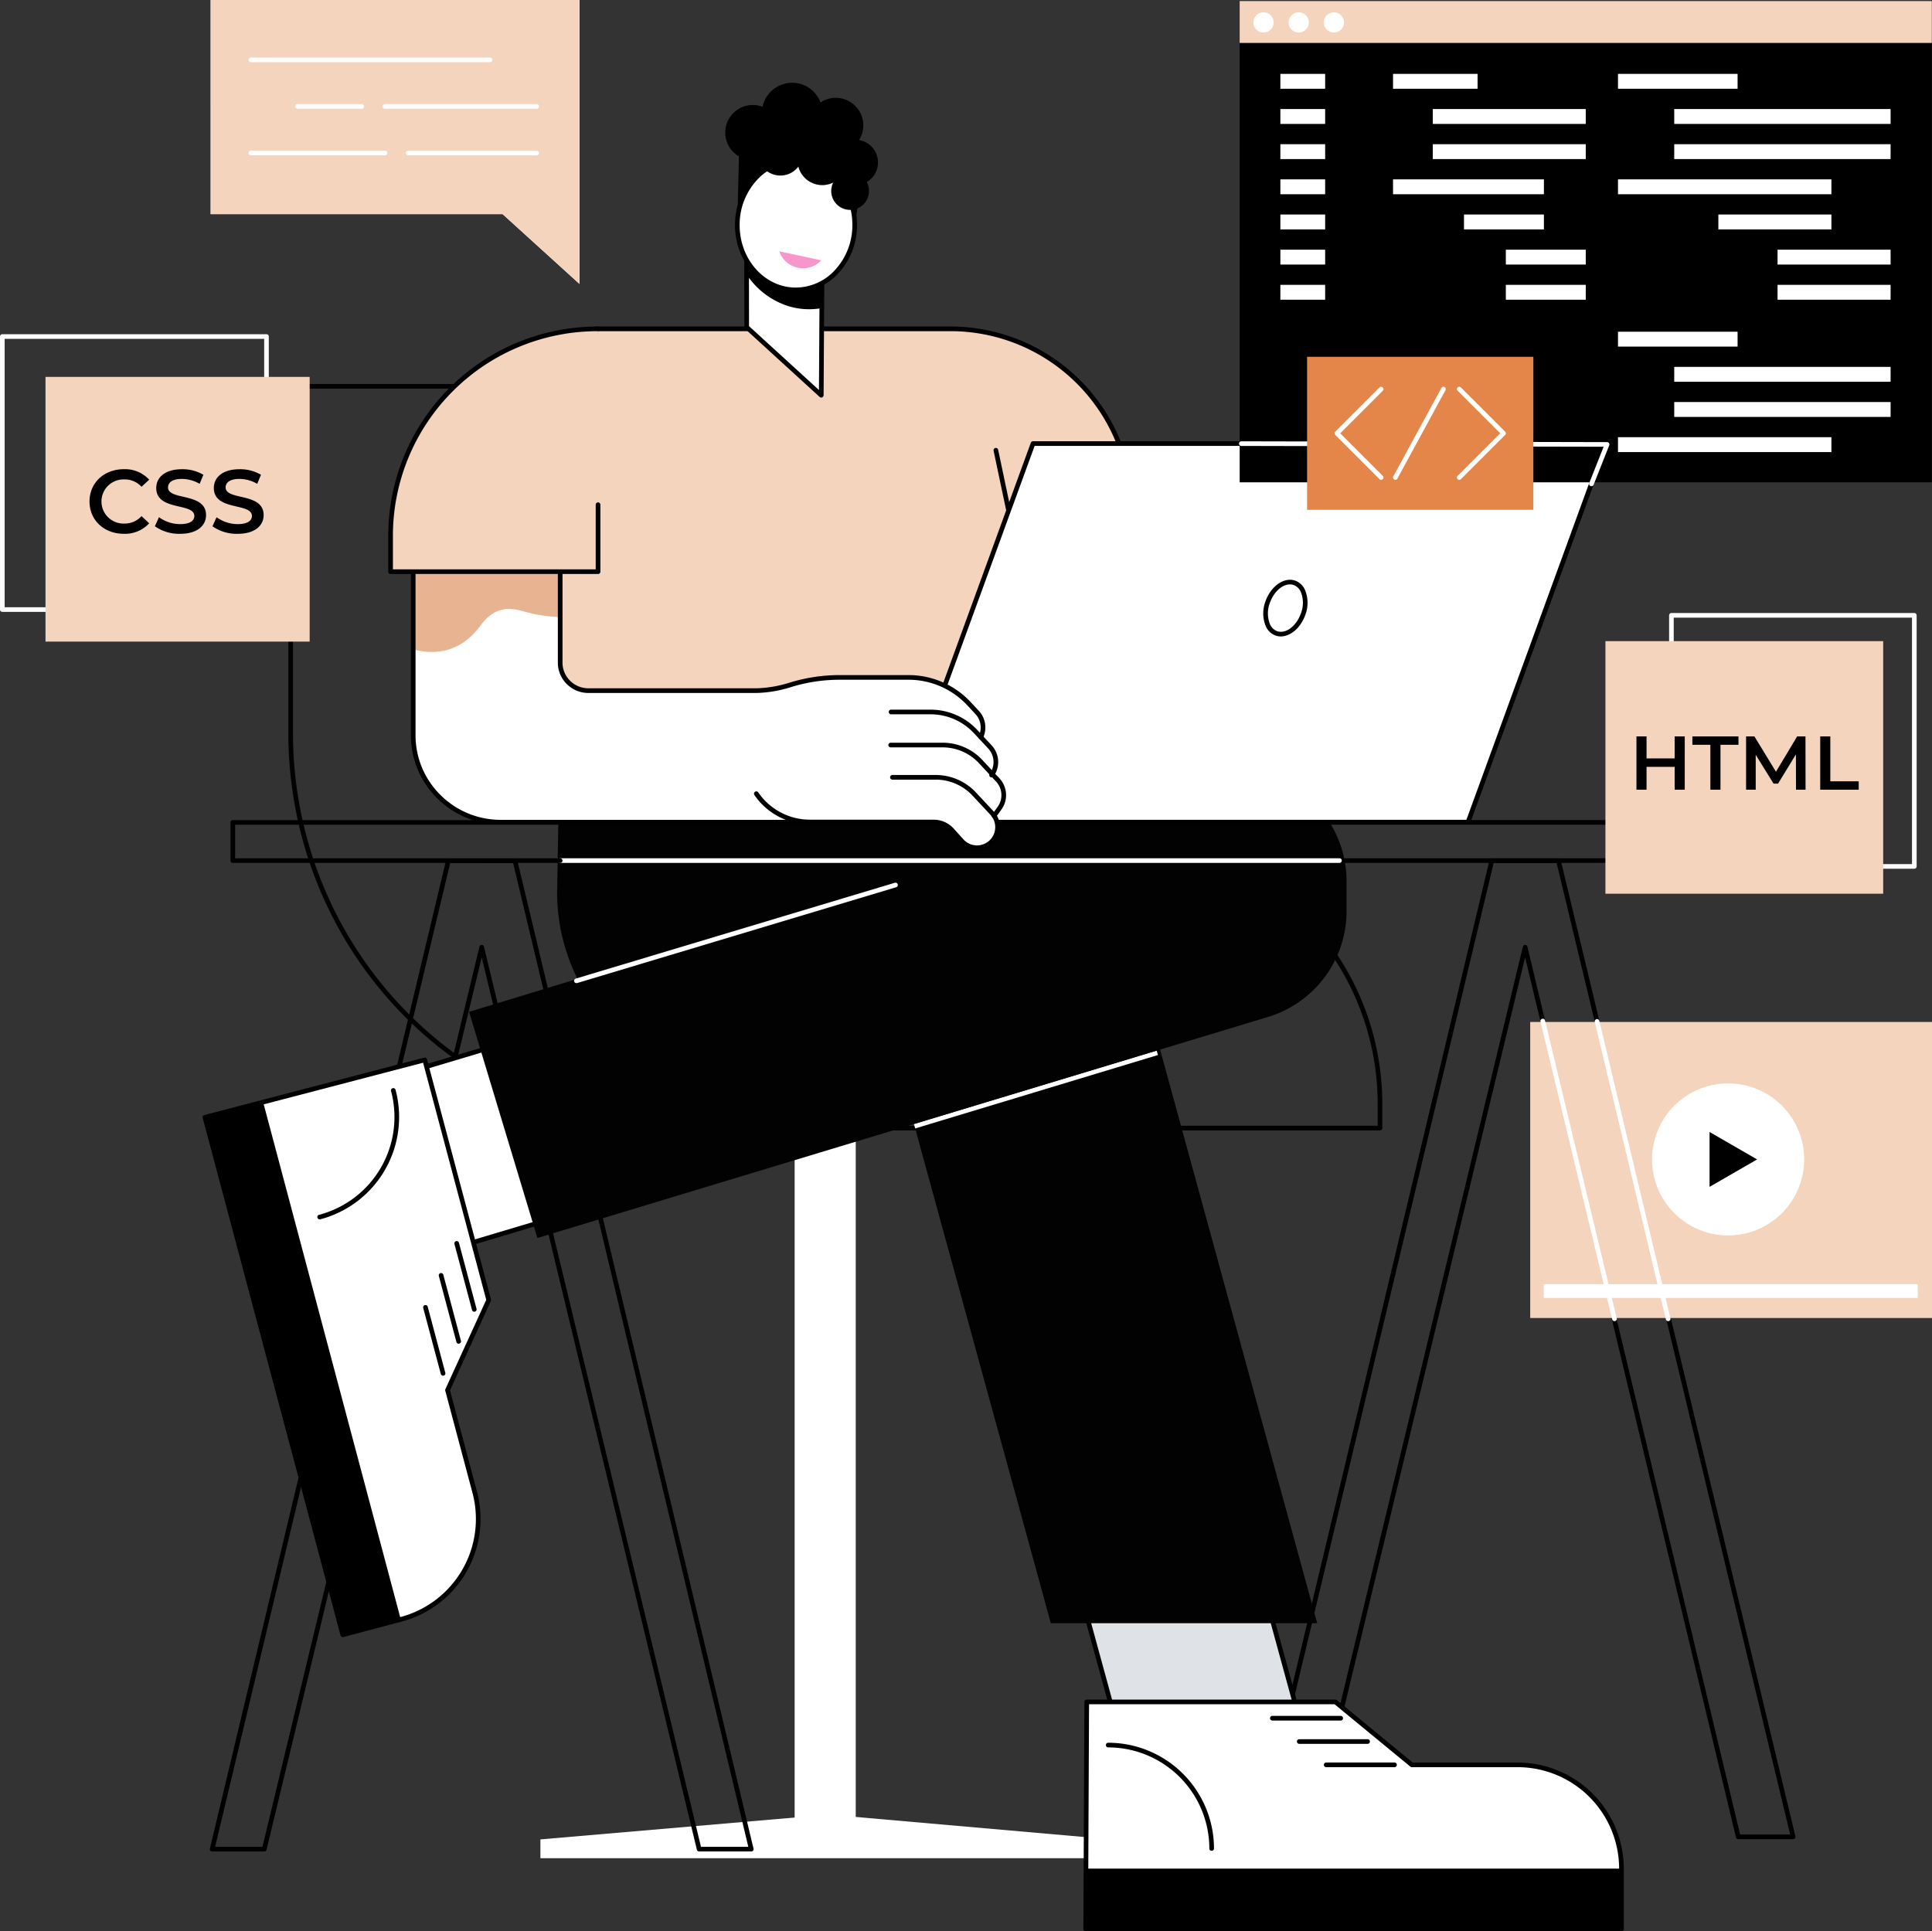 <svg xmlns="http://www.w3.org/2000/svg" width="418.522" height="418.418" viewBox="0 0 418.522 418.418">
  <rect x="0" y="0" width="418.522" height="418.418" fill="#333333" stroke="none"/>
  <g id="Illustration" transform="translate(-334.772 -335)">
    <g id="Web_development" data-name="Web development" transform="translate(334.772 335)">
      <g id="Group_29" data-name="Group 29" transform="translate(43.891 17.927)">
        <g id="Group_2" data-name="Group 2" transform="translate(18.566 65.262)">
          <g id="Group_1" data-name="Group 1" transform="translate(54.608 161.125)">
            <rect id="Rectangle_2" data-name="Rectangle 2" width="13.232" height="154.014" transform="translate(55.078)" fill="#fff"/>
            <path id="Path_1" data-name="Path 1" d="M970.479,2060.583l-58.557-5.14h-5.369l-59.781,5.14v4.077H970.479Z" transform="translate(-846.77 -1906.388)" fill="#fff"/>
          </g>
          <path id="Path_2" data-name="Path 2" d="M844.424,860.554h-152.5c-46.311,0-83.988-38.664-83.988-86.189V699.34a.5.5,0,0,1,.5-.5H733.048a.5.5,0,0,1,.5.5v41.3c0,31.238,24.755,56.652,55.184,56.652,30.985,0,56.193,25.866,56.193,57.661v5.093A.5.5,0,0,1,844.424,860.554ZM608.943,699.845v74.52c0,46.969,37.224,85.18,82.98,85.18h152v-4.589c0-31.238-24.755-56.652-55.184-56.652-30.985,0-56.193-25.866-56.193-57.661v-40.8Z" transform="translate(-607.934 -698.836)" fill="#020202"/>
        </g>
        <path id="Path_3" data-name="Path 3" d="M1533.943,1363.569h-11.29a.5.5,0,0,1-.491-.622l51.165-214.134a.5.5,0,0,1,.49-.387h14.453a.5.5,0,0,1,.49.386l50.825,211.463a.5.5,0,0,1-.49.622h-11.882a.5.5,0,0,1-.49-.387l-45.682-190.676-28.6,118.645-.49-.118.49.118-18.008,74.7A.5.5,0,0,1,1533.943,1363.569Zm-10.651-1.009h10.254l47.008-195a.5.5,0,0,1,.981,0l46.078,192.33h10.844l-50.583-210.455h-13.658Z" transform="translate(-1294.553 -980.368)"/>
        <path id="Path_4" data-name="Path 4" d="M650.864,1363.56h-11.29a.5.5,0,0,1-.49-.386L592.473,1169.82l-46.611,193.354a.5.5,0,0,1-.49.386h-11.29a.5.5,0,0,1-.491-.621L584.752,1148.8a.5.5,0,0,1,.49-.387h14.442a.5.5,0,0,1,.49.387l51.179,214.137a.5.5,0,0,1-.49.621Zm-10.893-1.009h10.254l-50.938-213.128H585.64l-50.919,213.128h10.254l47.008-195a.5.5,0,0,1,.98,0Z" transform="translate(-532.013 -980.36)"/>
        <g id="Group_28" data-name="Group 28">
          <g id="Group_14" data-name="Group 14" transform="translate(0 149.042)">
            <g id="Group_6" data-name="Group 6" transform="translate(0 53.332)">
              <g id="Group_3" data-name="Group 3" transform="translate(42.144)">
                <path id="Path_5" data-name="Path 5" d="M714.971,1353.324l-1.71-40.6,40.214-12.007-.613,41.29Z" transform="translate(-712.756 -1300.215)" fill="#fff"/>
                <path id="Path_6" data-name="Path 6" d="M713.27,1352.126a.5.5,0,0,1-.5-.483l-1.71-40.6a.5.5,0,0,1,.359-.5l40.214-12.008a.5.5,0,0,1,.649.491l-.613,41.291a.5.5,0,0,1-.36.476L713.414,1352.1A.5.5,0,0,1,713.27,1352.126Zm-1.19-40.73,1.667,39.557,36.915-11.023.6-40.233Z" transform="translate(-711.055 -1298.513)"/>
              </g>
              <g id="Group_5" data-name="Group 5" transform="translate(0 8.823)">
                <g id="Group_4" data-name="Group 4">
                  <path id="Path_7" data-name="Path 7" d="M528.938,1351.745,558.8,1463.867l12.633-3.362a22.489,22.489,0,0,0,15.952-27.518l-5.895-22.136,8.922-19.513-13.856-52.029S529.275,1351.656,528.938,1351.745Z" transform="translate(-528.434 -1338.803)" fill="#fff"/>
                  <path id="Path_8" data-name="Path 8" d="M557.1,1462.669a.5.5,0,0,1-.487-.375L526.75,1350.173a.5.5,0,0,1,.358-.617c.334-.089,45.686-11.934,47.617-12.438a.5.5,0,0,1,.615.358l13.855,52.029a.5.5,0,0,1-.029.34l-8.846,19.349,5.848,21.961a22.993,22.993,0,0,1-16.309,28.135l-12.633,3.362A.516.516,0,0,1,557.1,1462.669ZM527.855,1350.4l29.6,111.145,12.146-3.232a21.985,21.985,0,0,0,15.594-26.9l-5.895-22.136a.506.506,0,0,1,.029-.339l8.846-19.349-13.68-51.37C569.784,1339.451,532.565,1349.171,527.855,1350.4Z" transform="translate(-526.733 -1337.102)"/>
                </g>
                <path id="Path_9" data-name="Path 9" d="M541.544,1379.3l29.818,112.071-12.566,3.344-29.859-112.121Z" transform="translate(-528.434 -1369.65)"/>
                <path id="Path_10" data-name="Path 10" d="M739.994,1586.916a.5.5,0,0,1-.487-.375l-3.808-14.3a.5.5,0,1,1,.974-.259l3.808,14.3a.5.5,0,0,1-.358.617A.5.5,0,0,1,739.994,1586.916Z" transform="translate(-687.907 -1517.99)"/>
                <path id="Path_11" data-name="Path 11" d="M754.784,1556.61a.5.5,0,0,1-.487-.375l-3.808-14.3a.5.5,0,0,1,.975-.26l3.808,14.3a.505.505,0,0,1-.488.634Z" transform="translate(-699.316 -1494.614)"/>
                <path id="Path_12" data-name="Path 12" d="M769.574,1526.3a.5.5,0,0,1-.487-.375l-3.808-14.3a.5.5,0,1,1,.974-.26l3.808,14.3a.5.5,0,0,1-.357.617A.509.509,0,0,1,769.574,1526.3Z" transform="translate(-710.724 -1471.237)"/>
                <path id="Path_13" data-name="Path 13" d="M636.192,1394.471a.5.5,0,0,1-.13-.992,21.9,21.9,0,0,0,15.536-26.8.5.5,0,1,1,.974-.26,22.911,22.911,0,0,1-16.251,28.035A.509.509,0,0,1,636.192,1394.471Z" transform="translate(-610.776 -1359.427)"/>
              </g>
            </g>
            <g id="Group_10" data-name="Group 10" transform="translate(186.389 165.684)">
              <g id="Group_7" data-name="Group 7">
                <path id="Path_14" data-name="Path 14" d="M1384.082,1792.1l10,36.533h-39.95l-10-36.533Z" transform="translate(-1343.629 -1791.597)" fill="#dfe3e8"/>
                <path id="Path_15" data-name="Path 15" d="M1392.379,1827.437h-39.95a.5.5,0,0,1-.486-.371l-10-36.533a.5.5,0,0,1,.486-.637h39.949a.5.5,0,0,1,.486.371l10,36.533a.5.5,0,0,1-.486.637Zm-39.565-1.009h38.9L1382,1790.9h-38.9Z" transform="translate(-1341.927 -1789.895)"/>
              </g>
              <g id="Group_9" data-name="Group 9" transform="translate(4.403 35.559)">
                <g id="Group_8" data-name="Group 8">
                  <path id="Path_16" data-name="Path 16" d="M1363.388,1996.82h116.061v-13.069a22.493,22.493,0,0,0-22.5-22.49H1434.04l-16.567-13.639h-53.858S1363.388,1996.471,1363.388,1996.82Z" transform="translate(-1362.884 -1947.118)" fill="#fff"/>
                  <path id="Path_17" data-name="Path 17" d="M1477.749,1995.623H1361.687a.5.5,0,0,1-.5-.5c0-.346.218-47.206.227-49.2a.5.5,0,0,1,.5-.5h53.857a.506.506,0,0,1,.321.115l16.427,13.524h22.733a23.023,23.023,0,0,1,23,22.994v13.069A.5.5,0,0,1,1477.749,1995.623Zm-115.555-1.009h115.051v-12.565a22.014,22.014,0,0,0-21.992-21.985h-22.914a.5.5,0,0,1-.321-.115l-16.427-13.524h-53.175C1362.394,1951.291,1362.215,1989.746,1362.194,1994.614Z" transform="translate(-1361.183 -1945.416)"/>
                </g>
                <path id="Path_18" data-name="Path 18" d="M1363.389,2118.7c0-.125.029-4.952.067-13.07H1479.45v13.07Z" transform="translate(-1362.885 -2069)"/>
                <path id="Path_19" data-name="Path 19" d="M1604.345,2006.077h-14.8a.5.5,0,1,1,0-1.009h14.8a.5.5,0,0,1,0,1.009Z" transform="translate(-1536.942 -1991.429)"/>
                <path id="Path_20" data-name="Path 20" d="M1578.855,1983.992h-14.8a.5.5,0,1,1,0-1.009h14.8a.5.5,0,1,1,0,1.009Z" transform="translate(-1517.28 -1974.394)"/>
                <path id="Path_21" data-name="Path 21" d="M1553.365,1961.907h-14.8a.5.5,0,0,1,0-1.009h14.8a.5.5,0,0,1,0,1.009Z" transform="translate(-1497.618 -1957.358)"/>
                <path id="Path_22" data-name="Path 22" d="M1405.412,2009.73a.5.5,0,0,1-.5-.5,21.931,21.931,0,0,0-21.909-21.9.5.5,0,0,1,0-1.009,22.94,22.94,0,0,1,22.918,22.911A.5.5,0,0,1,1405.412,2009.73Z" transform="translate(-1377.621 -1976.964)"/>
              </g>
            </g>
            <g id="Group_11" data-name="Group 11" transform="translate(76.792 11.013)">
              <path id="Path_23" data-name="Path 23" d="M862.865,1113.425l-.273,15.354a41.918,41.918,0,0,0,41.924,41.912H928.4a12.1,12.1,0,0,1,11.67,8.9l29.475,107.519h57.7l-40.6-148.276c-3.118-11.39-12.62-24.875-24.432-24.875Z" transform="translate(-862.592 -1113.425)" fill="#020202"/>
            </g>
            <g id="Group_13" data-name="Group 13" transform="translate(57.729)">
              <g id="Group_12" data-name="Group 12" transform="translate(96.348 60.636)">
                <path id="Path_24" data-name="Path 24" d="M1253.832,1332.558l-52.586,15.913Z" transform="translate(-1201.099 -1332.077)" fill="#020202"/>
                <rect id="Rectangle_3" data-name="Rectangle 3" width="54.941" height="1.008" transform="translate(0 15.909) rotate(-16.832)" fill="#fff"/>
              </g>
              <path id="Path_25" data-name="Path 25" d="M875.711,1141.783l-81.7,24.723-14.8-49,84.073-25.555-12.5-26.691h94.56a23.95,23.95,0,0,1,23.953,23.946v6.486a23.947,23.947,0,0,1-17.014,22.919L928.3,1125.87Z" transform="translate(-779.217 -1065.258)" fill="#020202"/>
              <path id="Path_26" data-name="Path 26" d="M879.35,1193.144a.5.5,0,0,1-.145-.987l69.08-20.752a.5.5,0,1,1,.29.966l-69.08,20.752A.51.51,0,0,1,879.35,1193.144Z" transform="translate(-856.067 -1147.119)" fill="#fff"/>
            </g>
          </g>
          <path id="Path_27" data-name="Path 27" d="M1514.686,1113.055h-21.464a.5.5,0,1,1,0-1.009h21.464a.5.5,0,0,1,0,1.009Z" transform="translate(-1271.852 -952.307)"/>
          <path id="Path_28" data-name="Path 28" d="M1688.951,1121.335h-98.424a.5.5,0,1,1,0-1.009h97.92v-7.272H1587.1a.5.5,0,1,1,0-1.009h101.855a.5.5,0,0,1,.5.5v8.281A.5.5,0,0,1,1688.951,1121.335Z" transform="translate(-1344.261 -952.307)"/>
          <path id="Path_29" data-name="Path 29" d="M1032.607,1149.271H863.8a.5.5,0,1,1,0-1.009h168.808a.5.5,0,0,1,0,1.009Z" transform="translate(-786.342 -980.243)" fill="#fff"/>
          <path id="Path_30" data-name="Path 30" d="M624.543,1121.335h-70.92a.5.5,0,0,1-.5-.5v-8.281a.5.5,0,0,1,.5-.5H756.329a.5.5,0,1,1,0,1.009h-202.2v7.272h70.415a.5.5,0,1,1,0,1.009Z" transform="translate(-547.086 -952.307)"/>
          <g id="Group_23" data-name="Group 23" transform="translate(40.211 52.814)">
            <g id="Group_15" data-name="Group 15" transform="translate(29.429)">
              <path id="Path_31" data-name="Path 31" d="M971.331,753.87l-108.247-.534-.208-57.015,8.336-49.722h76.71a39.22,39.22,0,0,1,39.345,39.093L968.3,739.75Z" transform="translate(-855.659 -646.095)" fill="#f5d4be"/>
              <path id="Path_32" data-name="Path 32" d="M962.921,727.278h-131.1a.5.5,0,0,1-.5-.6l15.049-81.876a.5.5,0,0,1,.5-.413h76.71a39.769,39.769,0,0,1,39.849,39.6v42.783A.5.5,0,0,1,962.921,727.278Zm-130.5-1.009H962.417V683.99A38.759,38.759,0,0,0,923.576,645.4h-76.29Z" transform="translate(-831.313 -644.393)"/>
              <path id="Path_33" data-name="Path 33" d="M1280.8,780.355a.5.5,0,0,1-.493-.4l-4.2-19.915a.5.5,0,1,1,.987-.208l4.2,19.915a.5.5,0,0,1-.389.6A.512.512,0,0,1,1280.8,780.355Z" transform="translate(-1174.399 -733.128)"/>
            </g>
            <g id="Group_18" data-name="Group 18" transform="translate(109.264 24.852)">
              <g id="Group_16" data-name="Group 16">
                <path id="Path_34" data-name="Path 34" d="M1306.832,837.311H1182.687l29.908-82.02H1336.74Z" transform="translate(-1182.183 -754.787)" fill="#fff"/>
                <path id="Path_35" data-name="Path 35" d="M1305.131,836.114H1180.986a.5.5,0,0,1-.474-.677l29.908-82.02a.5.5,0,0,1,.474-.332h124.145a.5.5,0,0,1,.474.677l-29.908,82.02A.5.5,0,0,1,1305.131,836.114Zm-123.424-1.009h123.071l29.54-81.011H1211.247Z" transform="translate(-1180.482 -753.086)"/>
              </g>
              <g id="Group_17" data-name="Group 17" transform="translate(79.294 29.307)">
                <ellipse id="Ellipse_1" data-name="Ellipse 1" cx="5.813" cy="4.051" rx="5.813" ry="4.051" transform="translate(0 10.927) rotate(-70.031)" fill="#fff"/>
                <path id="Path_36" data-name="Path 36" d="M1535.434,896.638a3.368,3.368,0,0,1-1.13-.192,3.741,3.741,0,0,1-2.116-2.011,7.319,7.319,0,0,1-.044-5.459c1.177-3.277,4.058-5.261,6.425-4.423a3.739,3.739,0,0,1,2.116,2.011,7.32,7.32,0,0,1,.044,5.459C1539.735,894.792,1537.523,896.638,1535.434,896.638Zm1.978-11.273c-1.661,0-3.472,1.593-4.319,3.952A6.3,6.3,0,0,0,1533.1,894a2.757,2.757,0,0,0,1.542,1.493c1.844.653,4.149-1.057,5.139-3.813a6.3,6.3,0,0,0-.006-4.686,2.758,2.758,0,0,0-1.542-1.493A2.443,2.443,0,0,0,1537.412,885.364Zm2.843,6.488h0Z" transform="translate(-1530.645 -883.652)"/>
              </g>
            </g>
            <g id="Group_21" data-name="Group 21" transform="translate(4.905 38.794)">
              <g id="Group_19" data-name="Group 19" transform="translate(0.504 7.928)">
                <path id="Path_37" data-name="Path 37" d="M726.259,890.546V848.738H758.1v26.078a6.1,6.1,0,0,0,6.122,6.08l52.361-.015v28.5l-71.34.013A18.915,18.915,0,0,1,726.259,890.546Z" transform="translate(-726.259 -848.738)" fill="#fff"/>
                <path id="Path_38" data-name="Path 38" d="M1078.455,1013.842l3.113,3.342a4.811,4.811,0,0,1,.377,6.11l-3.057,4.217-7.41-8.214h-46.547v-9.678h43.8A13.3,13.3,0,0,1,1078.455,1013.842Z" transform="translate(-956.642 -972.834)" fill="#fff"/>
                <path id="Path_39" data-name="Path 39" d="M1077.02,982.544l1.761,1.891a4.811,4.811,0,0,1,.377,6.11l-3.057,4.217-7.41-8.214h-43.761v-6.733h7.427c3.072,0,8.553-2.945,15.487-2.945h16.1A17.863,17.863,0,0,1,1077.02,982.544Z" transform="translate(-956.642 -947.573)" fill="#fff"/>
                <path id="Path_40" data-name="Path 40" d="M1145.055,1044.543l3.735,4.009a4.811,4.811,0,0,1,.377,6.109l-3.057,4.217-7.41-8.214h-28.839v-9.679h27A11.2,11.2,0,0,1,1145.055,1044.543Z" transform="translate(-1022.153 -997.029)" fill="#fff"/>
                <path id="Path_41" data-name="Path 41" d="M1089.48,1075.129l3.9,4.182a4.419,4.419,0,0,1,.347,5.611,4.487,4.487,0,0,1-6.954.368l-2.114-2.344a5.342,5.342,0,0,0-3.967-1.76h-24.216c-6.331,0-10.787-.36-16.888-9.687l41.555.007A11.4,11.4,0,0,1,1089.48,1075.129Z" transform="translate(-967.944 -1020.567)" fill="#fff"/>
              </g>
              <path id="Path_42" data-name="Path 42" d="M726.259,845.211V814.062H758.1v24.131a31.426,31.426,0,0,1-7.307-1.036c-3.386-1.036-6.707-1.517-9.968,2.912C736.549,845.87,731.064,846.5,726.259,845.211Z" transform="translate(-725.755 -814.062)" fill="#e8b390"/>
              <g id="Group_20" data-name="Group 20" transform="translate(0 7.424)">
                <path id="Path_43" data-name="Path 43" d="M1199.086,1022.1a.5.5,0,0,1-.408-.8,4.32,4.32,0,0,0-.338-5.47l-3.113-3.342a12.83,12.83,0,0,0-9.359-4.064H1177.3a.5.5,0,1,1,0-1.008h8.568a13.842,13.842,0,0,1,10.1,4.385l3.113,3.342a5.33,5.33,0,0,1,.416,6.749A.5.5,0,0,1,1199.086,1022.1Z" transform="translate(-1073.279 -970.628)"/>
                <path id="Path_44" data-name="Path 44" d="M1199.339,1055.106a.5.5,0,0,1-.408-.8l1.191-1.642a4.32,4.32,0,0,0-.338-5.47l-3.735-4.009a10.729,10.729,0,0,0-7.826-3.4h-11.269a.5.5,0,0,1,0-1.009h11.269a11.74,11.74,0,0,1,8.564,3.719l3.735,4.009a5.331,5.331,0,0,1,.417,6.749l-1.19,1.642A.5.5,0,0,1,1199.339,1055.106Z" transform="translate(-1073.012 -994.823)"/>
                <path id="Path_45" data-name="Path 45" d="M1097.478,1085.6a4.961,4.961,0,0,1-3.7-1.643l-2.115-2.344a4.842,4.842,0,0,0-3.592-1.594h-26.783a14.566,14.566,0,0,1-12.043-6.349.5.5,0,1,1,.833-.569,13.56,13.56,0,0,0,11.211,5.909h26.783a5.854,5.854,0,0,1,4.341,1.927l2.115,2.344a3.952,3.952,0,1,0,5.865-5.3l-3.9-4.182a10.927,10.927,0,0,0-7.972-3.461h-9.377a.5.5,0,0,1,0-1.009h9.377a11.94,11.94,0,0,1,8.71,3.782l3.9,4.182a4.942,4.942,0,0,1-3.382,8.3C1097.658,1085.593,1097.568,1085.6,1097.478,1085.6Z" transform="translate(-974.826 -1018.386)"/>
                <path id="Path_46" data-name="Path 46" d="M743.533,908.2a19.414,19.414,0,0,1-13.771-5.667,19.171,19.171,0,0,1-5.708-13.691V846.533H756.9v26.582a5.52,5.52,0,0,0,1.644,3.943,5.6,5.6,0,0,0,3.971,1.634h36.37a25.839,25.839,0,0,0,7.219-1.229,36.864,36.864,0,0,1,10.733-1.633h15.029a18.422,18.422,0,0,1,13.439,5.836l1.761,1.891a5.29,5.29,0,0,1,.921,5.9.5.5,0,0,1-.912-.431,4.287,4.287,0,0,0-.747-4.778l-1.761-1.89a17.41,17.41,0,0,0-12.7-5.515H816.836a35.537,35.537,0,0,0-10.467,1.6,26.641,26.641,0,0,1-7.486,1.265H762.513a6.6,6.6,0,0,1-4.682-1.927,6.522,6.522,0,0,1-1.942-4.658V847.542H725.062v41.3a18.168,18.168,0,0,0,5.41,12.975,18.412,18.412,0,0,0,13.061,5.374h76.23a.5.5,0,0,1,0,1.009h-76.23Z" transform="translate(-724.053 -846.533)"/>
              </g>
            </g>
            <g id="Group_22" data-name="Group 22">
              <path id="Rectangle_4" data-name="Rectangle 4" d="M44.942,0h0a0,0,0,0,1,0,0V52.605a0,0,0,0,1,0,0H0a0,0,0,0,1,0,0V44.942A44.942,44.942,0,0,1,44.942,0Z" transform="translate(0.504 0.504)" fill="#f5d4be"/>
              <path id="Path_47" data-name="Path 47" d="M748.047,698.007H703.105a.5.5,0,0,1-.5-.5v-7.952a45.354,45.354,0,0,1,45.446-45.158.5.5,0,1,1,0,1.008,44.344,44.344,0,0,0-44.437,44.149V697h43.933V683a.5.5,0,0,1,1.009,0v14.5A.5.5,0,0,1,748.047,698.007Z" transform="translate(-702.601 -644.393)"/>
            </g>
          </g>
          <g id="Group_27" data-name="Group 27" transform="translate(113.217)">
            <g id="Group_24" data-name="Group 24" transform="translate(4.113 34.787)">
              <path id="Path_48" data-name="Path 48" d="M1042.12,585.423l16.151,14.747.2-32.108-16.383-.3Z" transform="translate(-1041.588 -567.253)" fill="#fff"/>
              <path id="Path_49" data-name="Path 49" d="M1056.569,598.973a.5.5,0,0,1-.34-.132l-16.151-14.747a.5.5,0,0,1-.164-.372l-.028-17.665a.505.505,0,0,1,.151-.361.518.518,0,0,1,.363-.145l16.383.3a.5.5,0,0,1,.495.507l-.2,32.108a.5.5,0,0,1-.5.5ZM1040.923,583.5l15.149,13.833.194-30.476-15.37-.286Z" transform="translate(-1039.887 -565.552)"/>
            </g>
            <path id="Path_50" data-name="Path 50" d="M1042.035,573.968l.013-6.211,16.383.3-.084,13.234a15.461,15.461,0,0,1-7.687-.571A17.118,17.118,0,0,1,1042.035,573.968Z" transform="translate(-1037.431 -532.466)"/>
            <path id="Path_51" data-name="Path 51" d="M1033.309,476.116l12.684-2.884,12.74,3.182,2.309-15.473-10.837-4.957-16.382-1.373Z" transform="translate(-1030.701 -445.189)"/>
            <g id="Group_25" data-name="Group 25" transform="translate(2.108 16.25)">
              <ellipse id="Ellipse_2" data-name="Ellipse 2" cx="14.063" cy="12.713" rx="14.063" ry="12.713" transform="translate(0.248 28.394) rotate(-88.945)" fill="#fff"/>
              <path id="Path_52" data-name="Path 52" d="M1044.3,513.614l-.229,0c-7.287-.136-13.093-6.78-12.944-14.811a15.262,15.262,0,0,1,4.044-10.209,12.558,12.558,0,0,1,9.441-4.11c7.287.136,13.094,6.78,12.944,14.811a15.26,15.26,0,0,1-4.044,10.209A12.562,12.562,0,0,1,1044.3,513.614Zm-12.165-14.794c-.139,7.475,5.224,13.658,11.954,13.784a11.537,11.537,0,0,0,8.687-3.792,14.255,14.255,0,0,0,3.771-9.538c.139-7.475-5.224-13.658-11.955-13.783a11.53,11.53,0,0,0-8.687,3.792A14.255,14.255,0,0,0,1032.131,498.82Z" transform="translate(-1031.12 -484.48)"/>
            </g>
            <path id="Path_53" data-name="Path 53" d="M1082.193,575.088a5.428,5.428,0,0,1-9.1-1.946Z" transform="translate(-1061.389 -536.62)" fill="#f796ca"/>
            <g id="Group_26" data-name="Group 26">
              <ellipse id="Ellipse_3" data-name="Ellipse 3" cx="4.092" cy="4.095" rx="4.092" ry="4.095" transform="translate(22.956 19.359)"/>
              <ellipse id="Ellipse_4" data-name="Ellipse 4" cx="4.891" cy="4.896" rx="4.891" ry="4.896" transform="translate(7.049 10.317)"/>
              <ellipse id="Ellipse_5" data-name="Ellipse 5" cx="5.365" cy="5.37" rx="5.365" ry="5.37" transform="translate(15.655 11.444)"/>
              <ellipse id="Ellipse_6" data-name="Ellipse 6" cx="4.916" cy="4.921" rx="4.916" ry="4.921" transform="translate(23.257 12.344)"/>
              <ellipse id="Ellipse_7" data-name="Ellipse 7" cx="5.969" cy="5.974" rx="5.969" ry="5.974" transform="translate(17.969 3.264)"/>
              <ellipse id="Ellipse_8" data-name="Ellipse 8" cx="6.558" cy="6.564" rx="6.558" ry="6.564" transform="translate(7.935)"/>
              <ellipse id="Ellipse_9" data-name="Ellipse 9" cx="5.97" cy="5.976" rx="5.97" ry="5.976" transform="translate(0 4.818)"/>
            </g>
          </g>
        </g>
      </g>
      <g id="Group_33" data-name="Group 33" transform="translate(268.4 0.233)">
        <g id="Group_31" data-name="Group 31" transform="translate(0.148)">
          <g id="Group_30" data-name="Group 30">
            <rect id="Rectangle_5" data-name="Rectangle 5" width="149.937" height="9.052" fill="#f5d4be"/>
            <rect id="Rectangle_6" data-name="Rectangle 6" width="149.937" height="95.121" transform="translate(0 9.141)"/>
            <circle id="Ellipse_10" data-name="Ellipse 10" cx="2.193" cy="2.193" r="2.193" transform="translate(2.979 2.434)" fill="#fff"/>
            <circle id="Ellipse_11" data-name="Ellipse 11" cx="2.193" cy="2.193" r="2.193" transform="translate(10.598 2.434)" fill="#fff"/>
            <circle id="Ellipse_12" data-name="Ellipse 12" cx="2.193" cy="2.193" r="2.193" transform="translate(18.218 2.434)" fill="#fff"/>
          </g>
        </g>
        <g id="Group_32" data-name="Group 32" transform="translate(8.962 15.774)">
          <rect id="Rectangle_7" data-name="Rectangle 7" width="9.702" height="3.223" fill="#fff"/>
          <rect id="Rectangle_8" data-name="Rectangle 8" width="9.702" height="3.223" transform="translate(0 7.617)" fill="#fff"/>
          <rect id="Rectangle_9" data-name="Rectangle 9" width="9.702" height="3.223" transform="translate(0 15.235)" fill="#fff"/>
          <rect id="Rectangle_10" data-name="Rectangle 10" width="9.702" height="3.223" transform="translate(0 22.852)" fill="#fff"/>
          <rect id="Rectangle_11" data-name="Rectangle 11" width="9.702" height="3.223" transform="translate(0 30.469)" fill="#fff"/>
          <rect id="Rectangle_12" data-name="Rectangle 12" width="9.702" height="3.223" transform="translate(0 38.087)" fill="#fff"/>
          <rect id="Rectangle_13" data-name="Rectangle 13" width="9.702" height="3.223" transform="translate(0 45.704)" fill="#fff"/>
          <rect id="Rectangle_14" data-name="Rectangle 14" width="18.315" height="3.223" transform="translate(24.405)" fill="#fff"/>
          <rect id="Rectangle_15" data-name="Rectangle 15" width="33.136" height="3.223" transform="translate(33.018 7.617)" fill="#fff"/>
          <rect id="Rectangle_16" data-name="Rectangle 16" width="33.136" height="3.223" transform="translate(33.018 15.235)" fill="#fff"/>
          <rect id="Rectangle_17" data-name="Rectangle 17" width="32.685" height="3.223" transform="translate(24.405 22.852)" fill="#fff"/>
          <rect id="Rectangle_18" data-name="Rectangle 18" width="17.314" height="3.223" transform="translate(39.776 30.469)" fill="#fff"/>
          <rect id="Rectangle_19" data-name="Rectangle 19" width="17.314" height="3.223" transform="translate(48.841 38.087)" fill="#fff"/>
          <rect id="Rectangle_20" data-name="Rectangle 20" width="17.314" height="3.223" transform="translate(48.841 45.704)" fill="#fff"/>
          <rect id="Rectangle_21" data-name="Rectangle 21" width="25.906" height="3.223" transform="translate(73.139)" fill="#fff"/>
          <rect id="Rectangle_22" data-name="Rectangle 22" width="46.869" height="3.223" transform="translate(85.322 7.617)" fill="#fff"/>
          <rect id="Rectangle_23" data-name="Rectangle 23" width="46.869" height="3.223" transform="translate(85.322 15.235)" fill="#fff"/>
          <rect id="Rectangle_24" data-name="Rectangle 24" width="46.231" height="3.223" transform="translate(73.139 22.852)" fill="#fff"/>
          <rect id="Rectangle_25" data-name="Rectangle 25" width="24.489" height="3.223" transform="translate(94.88 30.469)" fill="#fff"/>
          <rect id="Rectangle_26" data-name="Rectangle 26" width="24.489" height="3.223" transform="translate(107.702 38.087)" fill="#fff"/>
          <rect id="Rectangle_27" data-name="Rectangle 27" width="24.489" height="3.223" transform="translate(107.702 45.704)" fill="#fff"/>
          <rect id="Rectangle_28" data-name="Rectangle 28" width="25.906" height="3.223" transform="translate(73.139 55.861)" fill="#fff"/>
          <rect id="Rectangle_29" data-name="Rectangle 29" width="46.869" height="3.223" transform="translate(85.322 63.478)" fill="#fff"/>
          <rect id="Rectangle_30" data-name="Rectangle 30" width="46.869" height="3.223" transform="translate(85.322 71.095)" fill="#fff"/>
          <rect id="Rectangle_31" data-name="Rectangle 31" width="46.231" height="3.223" transform="translate(73.139 78.713)" fill="#fff"/>
        </g>
        <path id="Path_54" data-name="Path 54" d="M1585,762.868a.5.5,0,0,1-.469-.69l3.11-7.855-78.486-.176a.5.5,0,0,1-.5-.505.514.514,0,0,1,.506-.5l79.227.178a.5.5,0,0,1,.468.69l-3.383,8.543A.5.5,0,0,1,1585,762.868Z" transform="translate(-1508.653 -657.767)" fill="#fff"/>
      </g>
      <g id="Group_35" data-name="Group 35" transform="translate(283.148 77.302)">
        <rect id="Rectangle_32" data-name="Rectangle 32" width="49.015" height="33.149" fill="#e48649"/>
        <g id="Group_34" data-name="Group 34" transform="translate(5.962 6.495)">
          <path id="Path_55" data-name="Path 55" d="M1609.31,721.656a.5.5,0,0,1-.357-.148l-9.578-9.575a.5.5,0,0,1,0-.713l9.578-9.575a.5.5,0,0,1,.713.713l-9.221,9.218,9.221,9.218a.5.5,0,0,1-.357.861Z" transform="translate(-1599.228 -701.498)" fill="#fff"/>
          <path id="Path_56" data-name="Path 56" d="M1715.653,721.656a.5.5,0,0,1-.357-.861l9.221-9.218-9.221-9.218a.5.5,0,0,1,.713-.713l9.578,9.575a.5.5,0,0,1,0,.713l-9.578,9.575A.5.5,0,0,1,1715.653,721.656Z" transform="translate(-1688.644 -701.497)" fill="#fff"/>
          <path id="Path_57" data-name="Path 57" d="M1655.065,721.656a.5.5,0,0,1-.443-.745l10.417-19.15a.5.5,0,1,1,.886.482l-10.417,19.15A.5.5,0,0,1,1655.065,721.656Z" transform="translate(-1641.909 -701.497)" fill="#fff"/>
        </g>
      </g>
      <g id="Group_38" data-name="Group 38" transform="translate(0 72.401)">
        <path id="Path_58" data-name="Path 58" d="M392.5,711.818H335.276a.5.5,0,0,1-.5-.5V652.158a.5.5,0,0,1,.5-.5H392.5a.5.5,0,0,1,.5.5v59.155A.5.5,0,0,1,392.5,711.818Zm-56.72-1.009H392V652.663H335.781Z" transform="translate(-334.772 -651.654)" fill="#fff"/>
        <rect id="Rectangle_33" data-name="Rectangle 33" width="57.224" height="57.35" transform="translate(9.857 9.253)" fill="#f5d4be"/>
        <g id="Group_37" data-name="Group 37" transform="translate(19.391 29.252)">
          <g id="Group_36" data-name="Group 36">
            <path id="Path_59" data-name="Path 59" d="M419.579,786.59c0-4.062,3.173-7,7.436-7a7.1,7.1,0,0,1,5.493,2.274l-1.666,1.535a4.92,4.92,0,0,0-3.708-1.594,4.785,4.785,0,1,0,0,9.563,4.87,4.87,0,0,0,3.708-1.613l1.666,1.555A7.113,7.113,0,0,1,427,793.587C422.752,793.587,419.579,790.652,419.579,786.59Z" transform="translate(-419.579 -779.592)"/>
            <path id="Path_60" data-name="Path 60" d="M481.507,791.954l.892-1.963a7.791,7.791,0,0,0,4.58,1.5c2.161,0,3.074-.758,3.074-1.769,0-2.935-8.249-1.011-8.249-6.064,0-2.2,1.784-4.063,5.592-4.063a8.912,8.912,0,0,1,4.62,1.205l-.813,1.963a7.833,7.833,0,0,0-3.827-1.069c-2.142,0-3.014.817-3.014,1.847,0,2.9,8.229,1.011,8.229,6.006,0,2.177-1.8,4.043-5.612,4.043A9.067,9.067,0,0,1,481.507,791.954Z" transform="translate(-467.348 -779.592)"/>
            <path id="Path_61" data-name="Path 61" d="M536.063,791.954l.892-1.963a7.792,7.792,0,0,0,4.581,1.5c2.161,0,3.074-.758,3.074-1.769,0-2.935-8.249-1.011-8.249-6.064,0-2.2,1.785-4.063,5.592-4.063a8.911,8.911,0,0,1,4.62,1.205l-.813,1.963a7.831,7.831,0,0,0-3.827-1.069c-2.142,0-3.014.817-3.014,1.847,0,2.9,8.229,1.011,8.229,6.006,0,2.177-1.8,4.043-5.612,4.043A9.067,9.067,0,0,1,536.063,791.954Z" transform="translate(-509.43 -779.592)"/>
          </g>
        </g>
      </g>
      <g id="Group_41" data-name="Group 41" transform="translate(347.775 132.804)">
        <path id="Path_63" data-name="Path 63" d="M1969.254,971.239h-52.623a.5.5,0,0,1-.5-.5v-54.4a.5.5,0,0,1,.5-.5h52.623a.5.5,0,0,1,.5.5v54.4A.5.5,0,0,1,1969.254,971.239Zm-52.119-1.009h51.615v-53.39h-51.615Z" transform="translate(-1902.335 -915.832)" fill="#fff"/>
        <rect id="Rectangle_34" data-name="Rectangle 34" width="60.173" height="54.72" transform="translate(60.173 60.821) rotate(180)" fill="#f5d4be"/>
        <g id="Group_40" data-name="Group 40" transform="translate(6.728 26.736)">
          <g id="Group_39" data-name="Group 39">
            <path id="Path_64" data-name="Path 64" d="M1895.689,1032.763v11.554H1893.5v-4.952h-6.087v4.952h-2.186v-11.554h2.186v4.77h6.087v-4.77Z" transform="translate(-1885.231 -1032.763)"/>
            <path id="Path_65" data-name="Path 65" d="M1942.091,1034.578h-3.9v-1.815h9.987v1.815h-3.9v9.738h-2.186Z" transform="translate(-1926.081 -1032.763)"/>
            <path id="Path_66" data-name="Path 66" d="M1999.895,1044.317l-.017-7.659-3.867,6.338h-.975l-3.867-6.239v7.56h-2.085v-11.554h1.8l4.674,7.658,4.59-7.658h1.8l.017,11.554Z" transform="translate(-1965.339 -1032.763)"/>
            <path id="Path_67" data-name="Path 67" d="M2059.325,1032.763h2.186v9.738h6.154v1.816h-8.34Z" transform="translate(-2019.52 -1032.763)"/>
          </g>
        </g>
      </g>
      <g id="Group_43" data-name="Group 43" transform="translate(45.635)">
        <path id="Path_68" data-name="Path 68" d="M534.362,381.389H597.6l16.661,15.129V335h-79.9Z" transform="translate(-534.362 -335)" fill="#fff"/>
        <path id="Path_69" data-name="Path 69" d="M534.362,381.389H597.6l16.661,15.129V335h-79.9Z" transform="translate(-534.362 -335)" fill="#f5d4be"/>
        <g id="Group_42" data-name="Group 42" transform="translate(8.209 12.464)">
          <path id="Path_70" data-name="Path 70" d="M622.569,390.523h-51.8a.5.5,0,1,1,0-1.009h51.8a.5.5,0,1,1,0,1.009Z" transform="translate(-570.267 -389.514)" fill="#fff"/>
          <path id="Path_71" data-name="Path 71" d="M628.817,434.634H614.9a.5.5,0,0,1,0-1.009h13.921a.5.5,0,1,1,0,1.009Z" transform="translate(-604.303 -423.539)" fill="#fff"/>
          <path id="Path_72" data-name="Path 72" d="M730.676,434.634H697.843a.5.5,0,0,1,0-1.009h32.833a.5.5,0,0,1,0,1.009Z" transform="translate(-668.285 -423.539)" fill="#fff"/>
          <path id="Path_73" data-name="Path 73" d="M599.816,478.746H570.771a.5.5,0,1,1,0-1.009h29.045a.5.5,0,0,1,0,1.009Z" transform="translate(-570.267 -457.565)" fill="#fff"/>
          <path id="Path_74" data-name="Path 74" d="M747.663,478.746h-27.8a.5.5,0,1,1,0-1.009h27.8a.5.5,0,0,1,0,1.009Z" transform="translate(-685.272 -457.565)" fill="#fff"/>
        </g>
      </g>
      <g id="Group_46" data-name="Group 46" transform="translate(331.485 220.698)">
        <g id="Group_44" data-name="Group 44" transform="translate(0 0.712)">
          <rect id="Rectangle_35" data-name="Rectangle 35" width="87.037" height="64.138" fill="#f5d4be"/>
          <ellipse id="Ellipse_13" data-name="Ellipse 13" cx="16.475" cy="16.47" rx="16.475" ry="16.47" transform="translate(26.393 13.311)" fill="#fff"/>
          <path id="Path_75" data-name="Path 75" d="M1964.786,1413.567l-10.3-5.943v11.887Z" transform="translate(-1915.636 -1383.785)"/>
          <rect id="Rectangle_36" data-name="Rectangle 36" width="81.009" height="2.981" transform="translate(2.933 56.806)" fill="#fff"/>
        </g>
        <g id="Group_45" data-name="Group 45" transform="translate(2.21)">
          <path id="Path_76" data-name="Path 76" d="M1861.59,1366.08a.5.5,0,0,1-.49-.387l-15.4-64.431a.5.5,0,1,1,.981-.234l15.4,64.431a.5.5,0,0,1-.491.621Z" transform="translate(-1833.92 -1300.551)" fill="#fff"/>
          <path id="Path_77" data-name="Path 77" d="M1810.266,1365.779a.5.5,0,0,1-.49-.386l-15.534-64.52a.5.5,0,1,1,.98-.236l15.534,64.52a.5.5,0,0,1-.491.622Z" transform="translate(-1794.228 -1300.25)" fill="#fff"/>
        </g>
      </g>
    </g>
  </g>
</svg>
